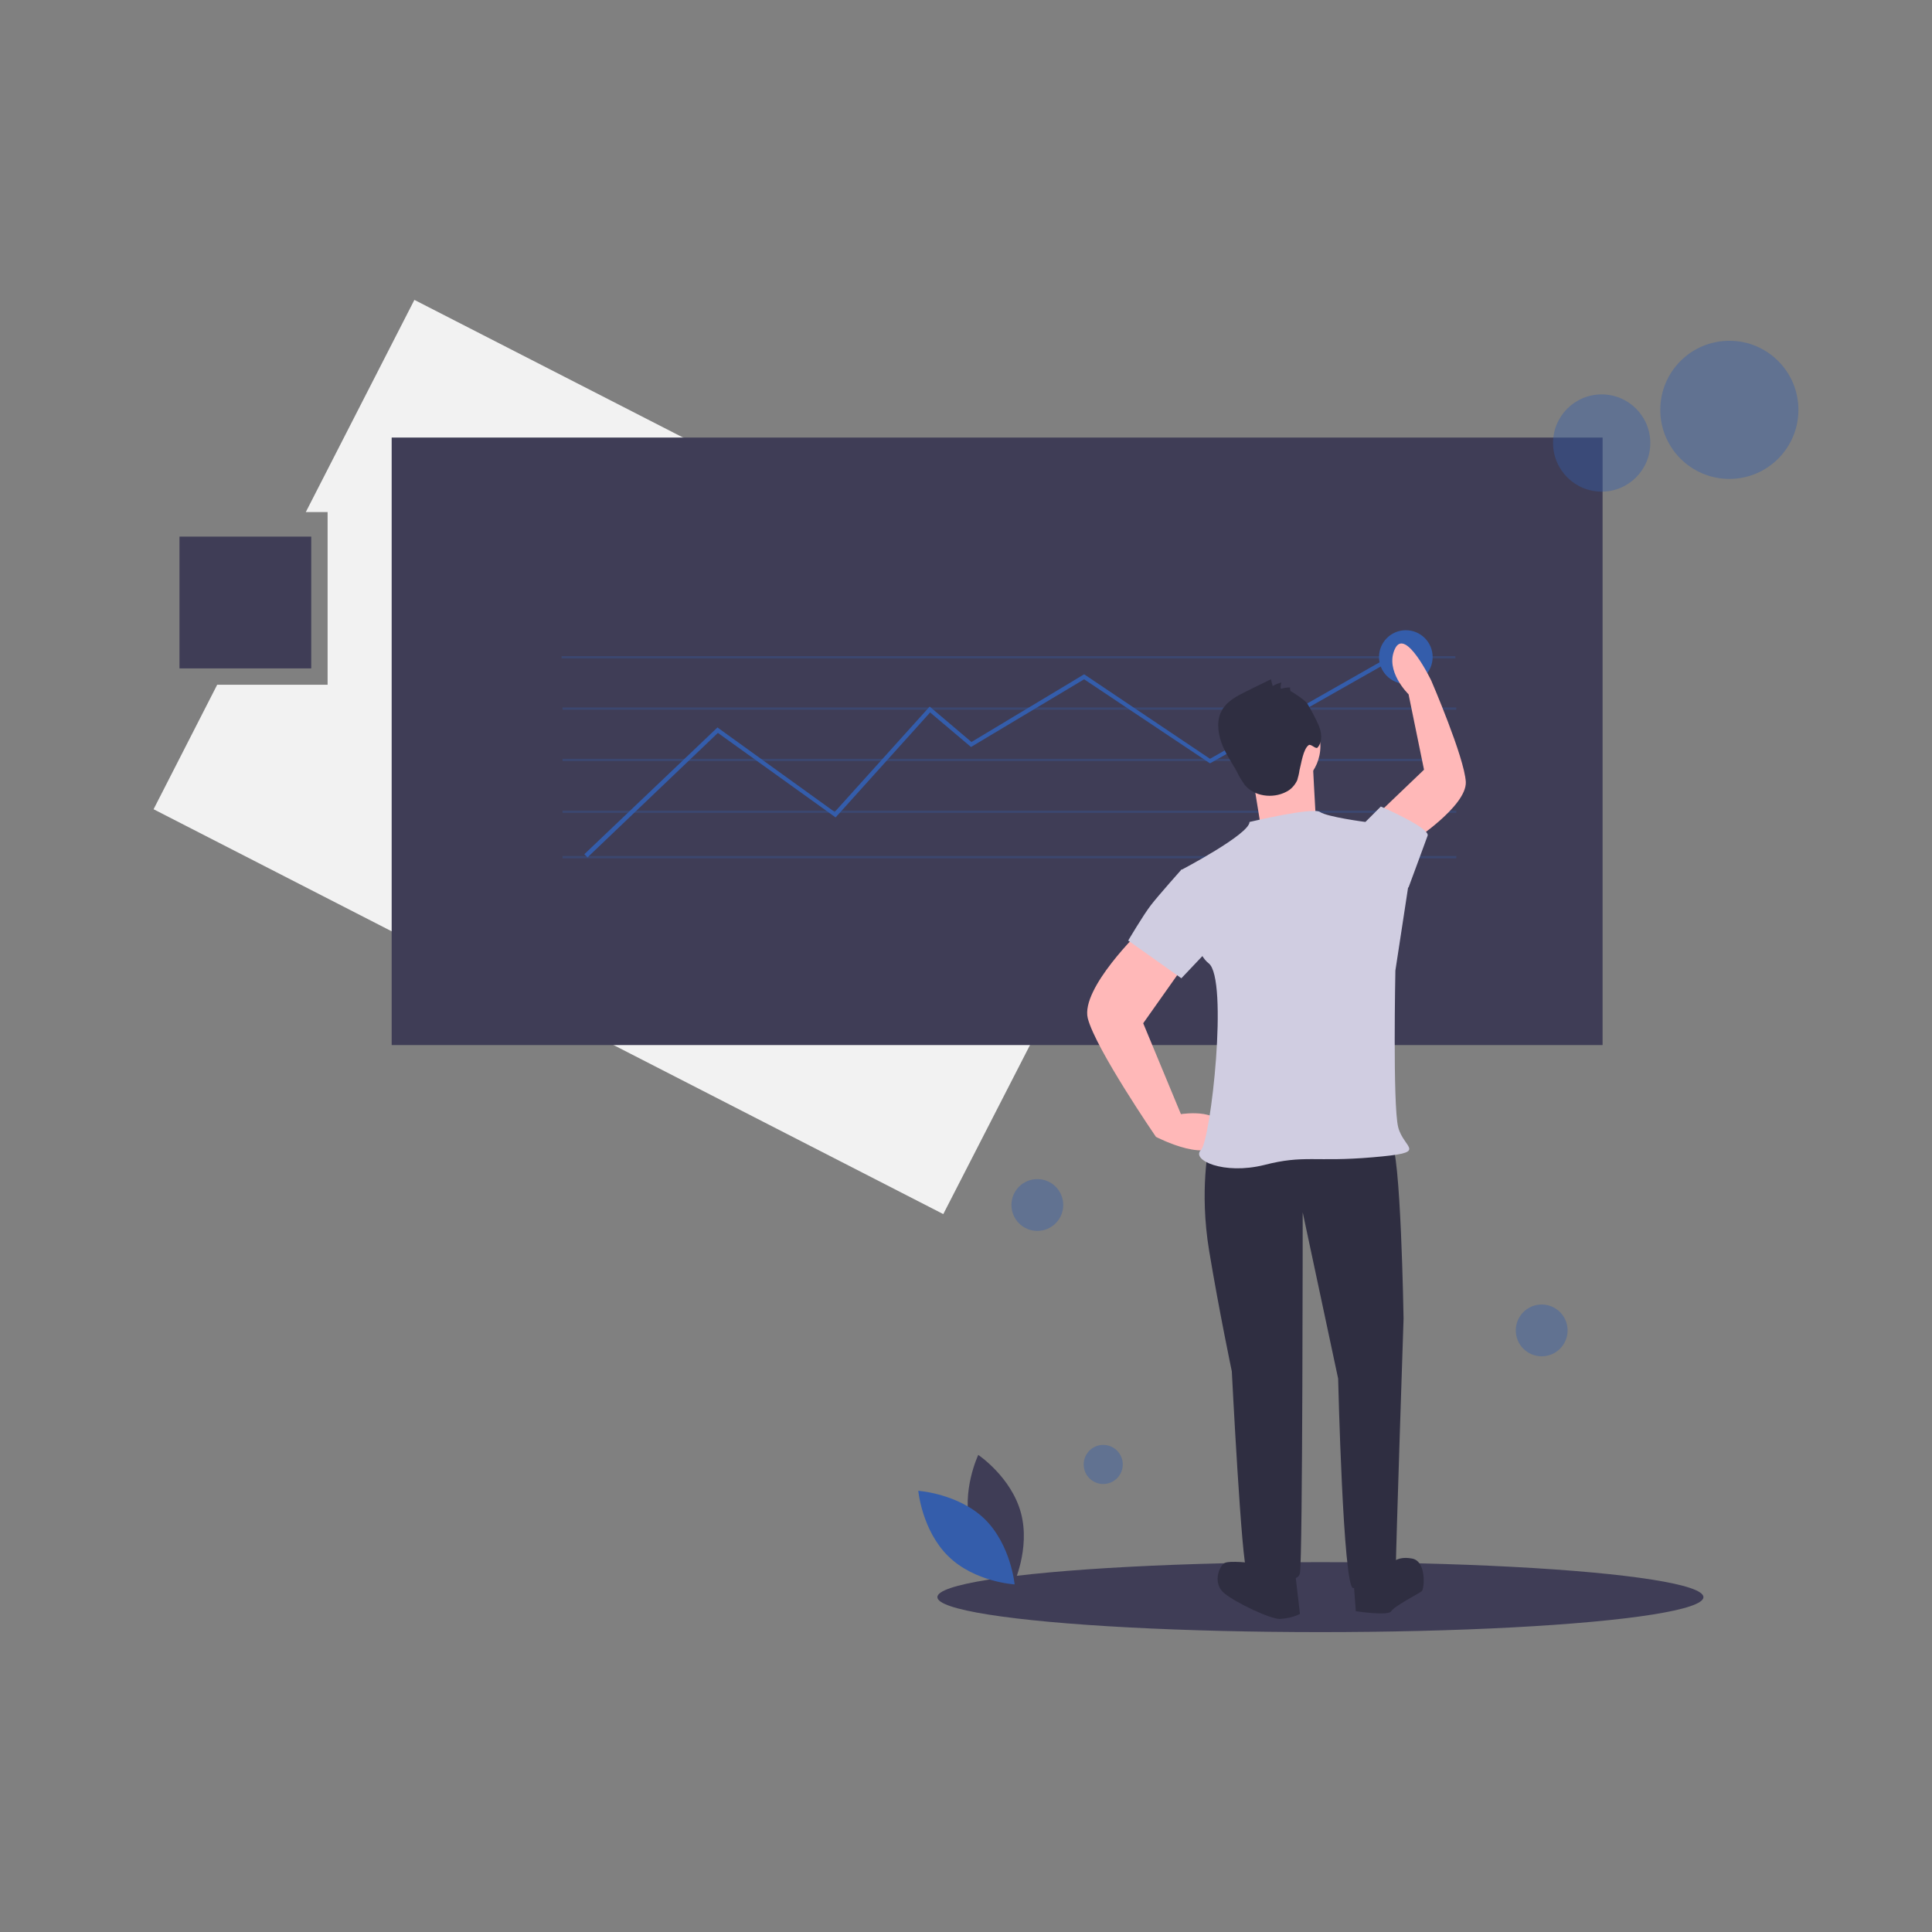 <?xml version="1.0" encoding="utf-8"?>
<!-- Generator: Adobe Illustrator 23.0.1, SVG Export Plug-In . SVG Version: 6.00 Build 0)  -->
<svg version="1.1" id="bca70d0a-57dd-451b-a82c-bb6927f27458"
	 xmlns="http://www.w3.org/2000/svg" xmlns:xlink="http://www.w3.org/1999/xlink" x="0px" y="0px" viewBox="0 0 425.2 425.2"
	 style="enable-background:new 0 0 425.2 425.2;" xml:space="preserve">
<rect x="0" y="0" width="425.2" height="425.2" fill="#808080" stroke="none"/>
<style type="text/css">
	.st0{fill:#F2F2F2;}
	.st1{fill:#3F3D56;}
	.st2{opacity:0.3;fill:#345dab;enable-background:new    ;}
	.st3{fill:#345dab;}
	.st4{opacity:0.4;fill:#345dab;enable-background:new    ;}
	.st5{fill:#2F2E41;}
	.st6{fill:#FFB8B8;}
	.st7{fill:#D0CDE1;}
</style>
<polygon class="st0" points="91.2,66 67.3,112.7 72.1,112.7 72.1,150.7 47.8,150.7 33.8,178.1 207.6,267.2 265.1,155.1 "/>
<rect x="86.2" y="96.3" class="st1" width="266.5" height="133.7"/>
<rect x="123.6" y="144.4" class="st2" width="196.7" height="0.5"/>
<rect x="123.8" y="155.7" class="st2" width="196.7" height="0.5"/>
<rect x="123.8" y="178.4" class="st2" width="196.7" height="0.5"/>
<rect x="123.8" y="188.4" class="st2" width="196.7" height="0.5"/>
<rect x="123.8" y="167" class="st2" width="196.7" height="0.5"/>
<ellipse class="st1" cx="290.6" cy="351.5" rx="84.3" ry="7.7"/>
<polygon class="st3" points="129.3,188.7 128.6,188 157.9,160.1 183.7,178.7 204.6,155.5 213.8,163.3 238.6,148.4 266.3,167 
	309.7,142.3 310.2,143.1 266.3,168 238.6,149.5 213.7,164.4 204.7,156.8 183.9,179.9 158,161.3 "/>
<path class="st1" d="M213.6,336c2.1,7.9,9.4,12.8,9.4,12.8s3.8-7.9,1.7-15.8c-2.1-7.9-9.4-12.8-9.4-12.8S211.5,328.2,213.6,336z"/>
<path class="st3" d="M216.7,334.3c5.8,5.7,6.6,14.4,6.6,14.4s-8.8-0.5-14.6-6.2c-5.8-5.7-6.6-14.4-6.6-14.4S210.9,328.7,216.7,334.3
	z"/>
<circle class="st4" cx="380.6" cy="90.2" r="15.2"/>
<circle class="st4" cx="352.5" cy="97.5" r="10.7"/>
<circle class="st4" cx="339.3" cy="292.8" r="5.7"/>
<circle class="st4" cx="242.8" cy="322.3" r="4.3"/>
<circle class="st4" cx="228.3" cy="265.2" r="5.7"/>
<circle class="st3" cx="309.4" cy="144.6" r="5.9"/>
<path class="st5" d="M271.1,251.3l-5,0.6c0,0-2.2,10,0,23.3c2.2,13.3,5,26.6,5,26.6s2.2,43.3,3.3,43.8s11.1,3.9,11.7,0.6
	c0.6-3.3,0.6-79.4,0.6-79.4l7.8,36.6c0,0,1.1,46.1,3.3,46.1s9.4-0.6,9.4-4.4c0-3.9,1.7-54.9,1.7-54.9s-0.6-37.7-2.8-38.9
	S271.1,251.3,271.1,251.3z"/>
<path class="st5" d="M275.6,344c0,0-5-0.6-6.1,0c-1.1,0.6-2.8,4.4,0,6.7c2.8,2.2,10,5.6,12.2,5.6c1.5-0.1,3-0.4,4.4-1.1l-1.1-9.4
	L275.6,344z"/>
<path class="st5" d="M297.8,346.8l0.6,7.8c0,0,7.2,1.1,7.8,0s6.1-3.9,6.7-4.4s1.1-6.7-2.2-7.2c-3.3-0.6-4.4,1.1-4.4,1.1L297.8,346.8
	z"/>
<path class="st6" d="M251.1,204.7c0,0-13.3,12.8-11.7,19.4c1.7,6.7,15,26.1,15,26.1s12.8,6.7,14.4,0c1.7-6.7-8.9-5-8.9-5l-8.3-20
	l9.4-13.3L251.1,204.7z"/>
<path class="st6" d="M310.7,185.3c0,0,12.1-7.8,11.9-13.2c-0.3-5.4-7.6-22.3-7.6-22.3s-5.7-11.9-8-7s3,10,3,10l3.4,16.6l-9.2,8.8
	L310.7,185.3z"/>
<circle class="st6" cx="280.6" cy="164.2" r="10"/>
<path class="st6" d="M275.6,170.3l1.7,10.5l12.2-2.2c0,0-0.6-10.5-0.6-11.7S275.6,170.3,275.6,170.3z"/>
<path class="st7" d="M275,180.9c0,0,13.9-3.3,15.5-2.2s10,2.2,10,2.2l9.4,14.4l-2.8,18.3c0,0-0.6,29.4,0.6,34.4s7.2,5.6-5.6,6.7
	c-12.8,1.1-15-0.6-23.9,1.7c-8.9,2.2-16.1-1.1-13.9-3.3c2.2-2.2,6.1-37.7,1.7-41.1c-4.4-3.3-6.1-20.5-6.1-20.5S275,183.6,275,180.9z
	"/>
<path class="st7" d="M298.9,182.5l1.7-1.7l3.3-3.3c0,0,10.8,4.7,10.3,6.4c-0.6,1.7-4.2,11.4-4.2,11.4l-5,1.7L298.9,182.5z"/>
<path class="st7" d="M266.7,192.5l-6.7-1.1c0,0-5,5.6-6.7,7.8c-1.7,2.2-5,7.8-5,7.8l11.7,8.3l8.9-9.4L266.7,192.5z"/>
<path class="st5" d="M284,152.1l-0.1-0.8c-0.7,0-1.4,0.1-2,0.3c-0.1-0.5,0-1,0.1-1.4c-0.7,0.2-1.3,0.4-1.9,0.8l-0.4-1.5l-5.5,2.7
	c-2,1-4.1,2.1-5.2,4c-1.3,2.1-1,4.9-0.2,7.2s2.3,4.4,3.5,6.6c0.4,0.9,1,1.8,1.6,2.7c2.1,2.6,6.2,3.1,9.1,1.6c1.1-0.5,2-1.5,2.5-2.6
	c0.2-0.7,0.4-1.4,0.5-2.2c0.4-1.5,0.8-4.6,2-5.5c0.5-0.4,1.6,1,2,0.5c1.1-1.3,0.9-3.3,0.2-4.9c-0.7-1.6-1.5-3.1-2.4-4.6
	C287.5,154.2,284,152,284,152.1z"/>
<rect x="39.5" y="118.1" class="st1" width="29" height="29"/>
</svg>
